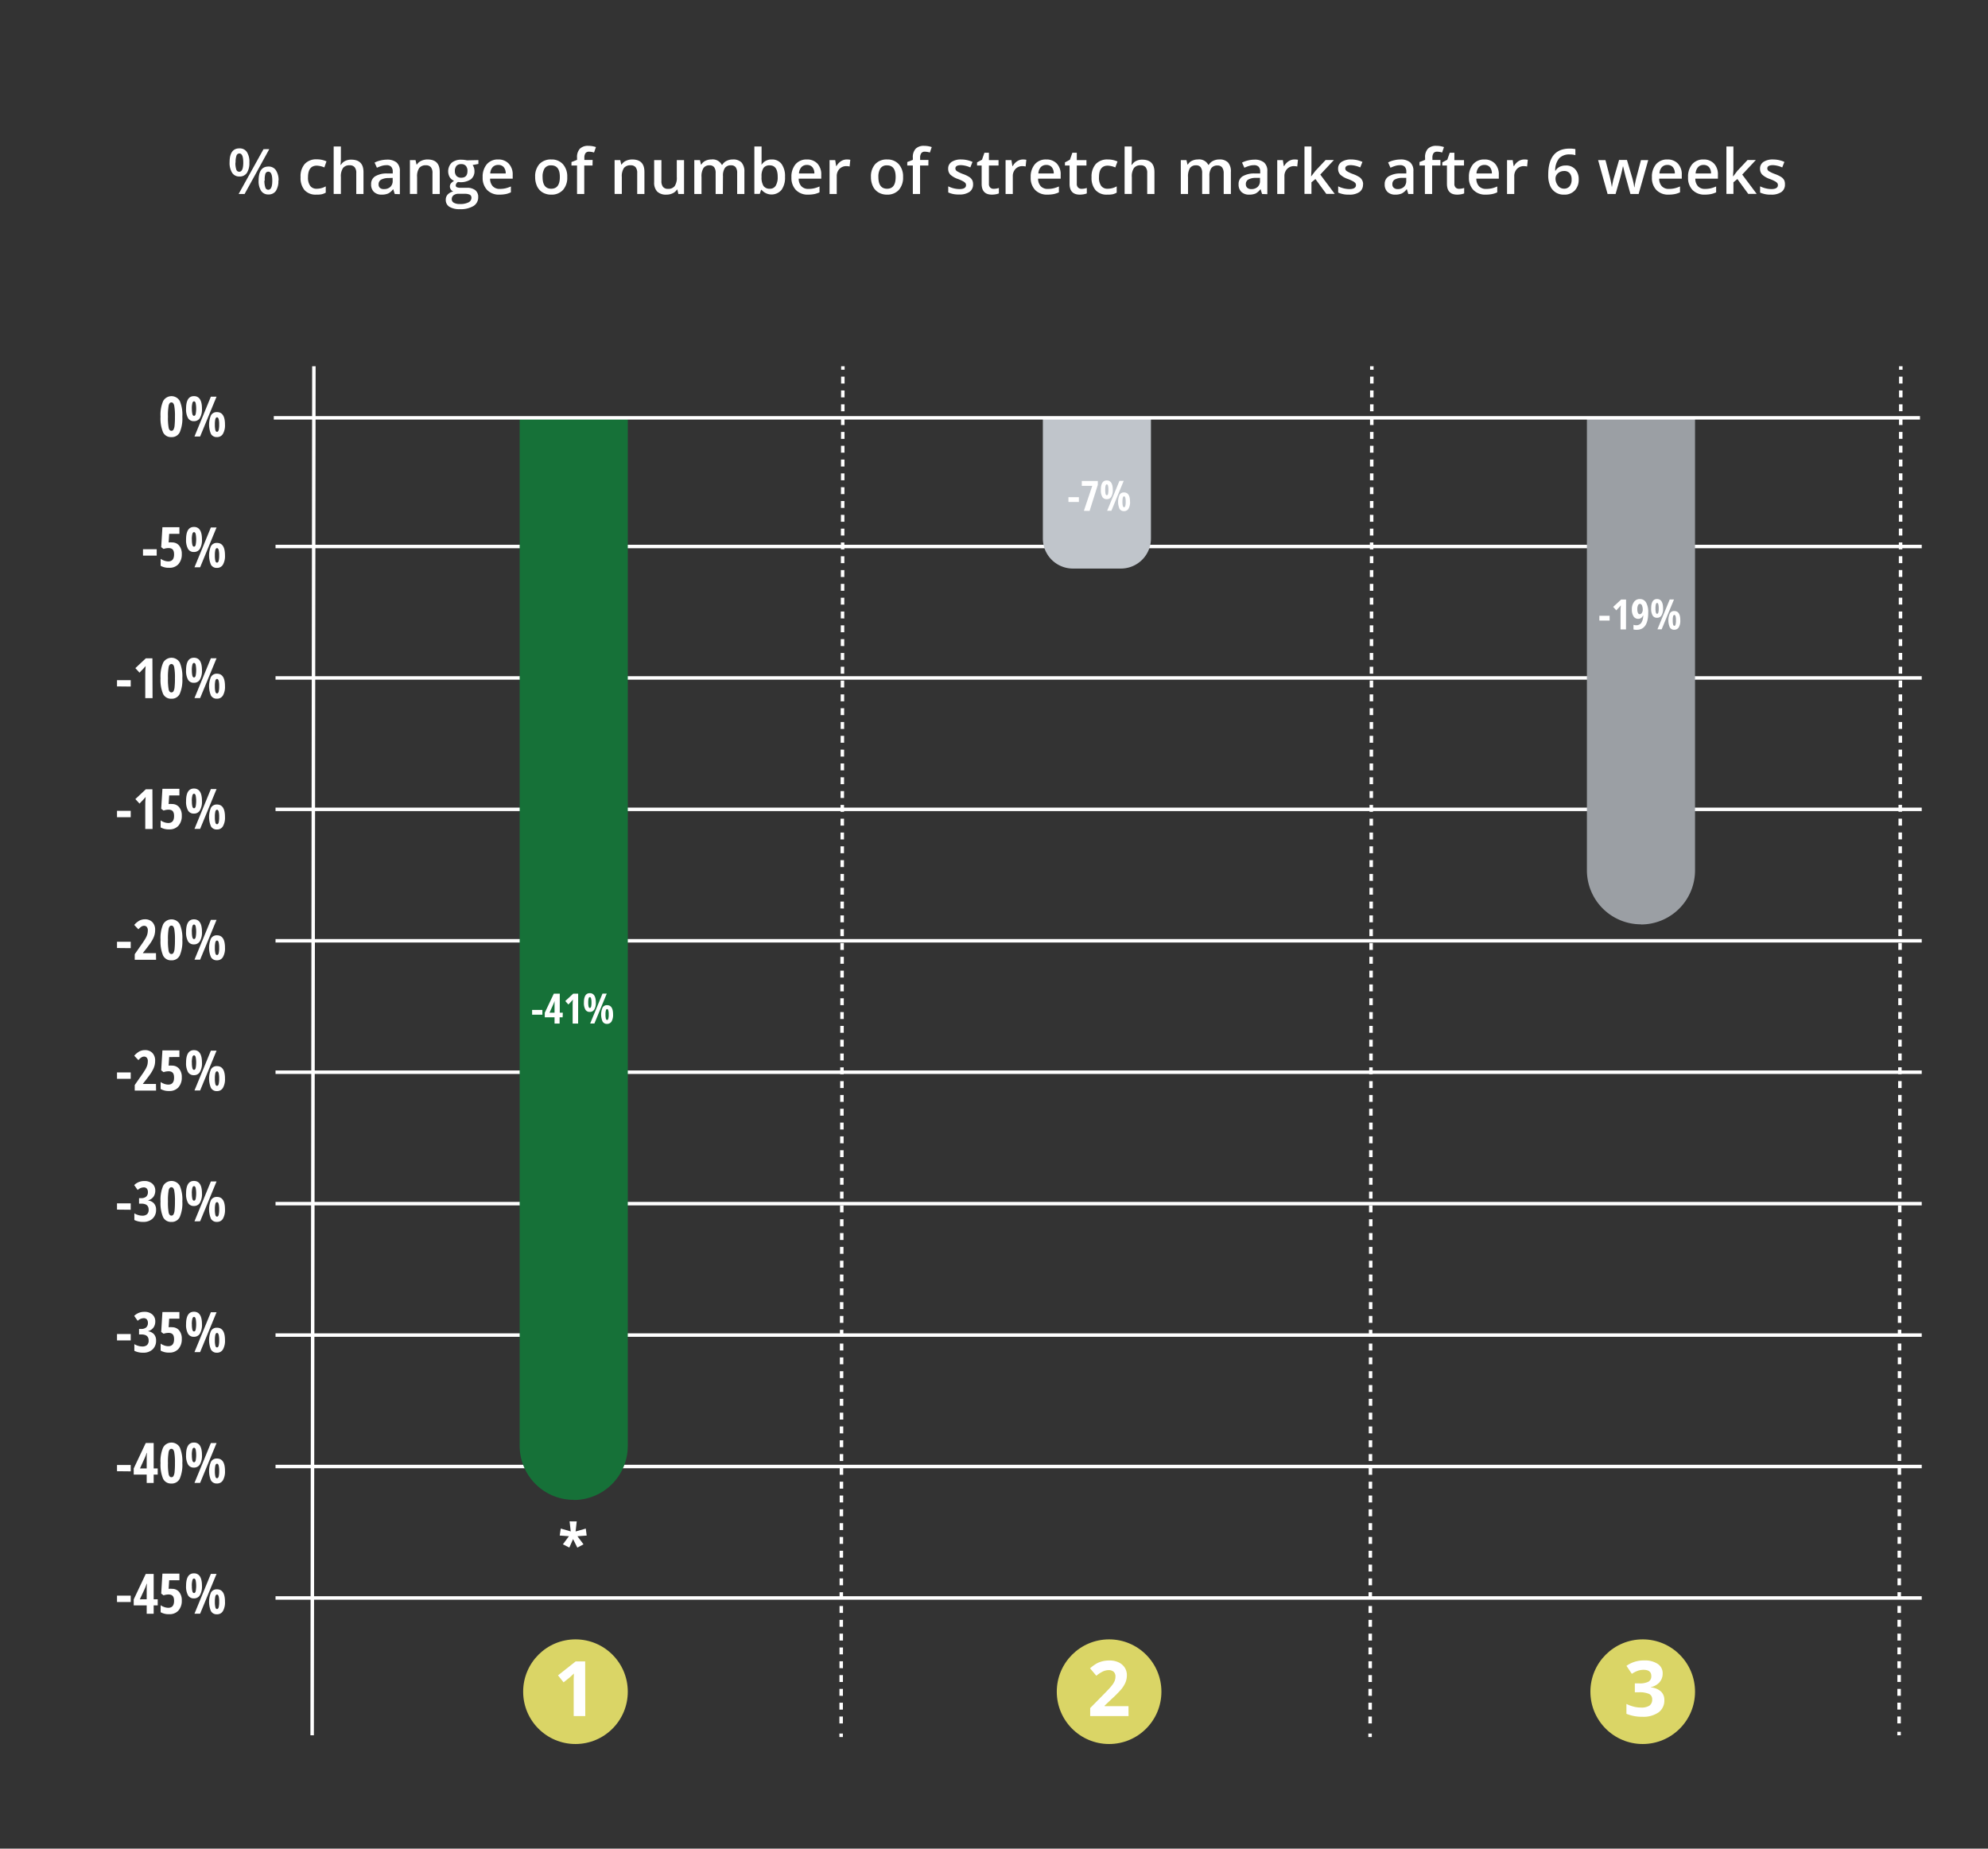 <svg xmlns="http://www.w3.org/2000/svg" viewBox="0 0 570 530"><rect x="0" y="0" width="570" height="530" fill="#333333" stroke="none"/><defs><style>.cls-1,.cls-2,.cls-3,.cls-4,.cls-5{fill:none;stroke:#fff;stroke-miterlimit:10;}.cls-2{stroke-dasharray:1.98 1.98 1.98 1.98;}.cls-3{stroke-dasharray:1.98 1.98 1.98 1.98 1.98 1.98;}.cls-4{stroke-dasharray:1.98 1.98 1.98 1.98;}.cls-5{stroke-dasharray:1.98 1.98 1.98 1.98 1.98 1.98;}.cls-6{fill:#167138;}.cls-7{fill:#c0c5cb;}.cls-8{fill:#9b9fa4;}.cls-9{fill:#fff;}.cls-10{fill:#dad566;}.cls-11{opacity:0;}</style></defs><title>Element 3</title><g id="Ebene_2" data-name="Ebene 2"><g id="Gitter"><line class="cls-1" x1="79" y1="269.72" x2="551" y2="269.72"/><line class="cls-1" x1="79" y1="232.04" x2="551" y2="232.04"/><line class="cls-1" x1="79" y1="194.36" x2="551" y2="194.36"/><line class="cls-1" x1="79" y1="156.68" x2="551" y2="156.68"/><line class="cls-1" x1="79" y1="458.13" x2="551" y2="458.13"/><line class="cls-1" x1="79" y1="420.44" x2="551" y2="420.44"/><line class="cls-1" x1="79" y1="382.76" x2="551" y2="382.76"/><line class="cls-1" x1="79" y1="345.08" x2="551" y2="345.08"/><line class="cls-1" x1="79" y1="307.4" x2="551" y2="307.4"/></g><g id="Punkte"><line class="cls-1" x1="90" y1="105" x2="89.5" y2="497.5"/><line class="cls-1" x1="393.33" y1="105" x2="393.33" y2="106"/><line class="cls-2" x1="393.33" y1="107.98" x2="393.32" y2="114.93"/><line class="cls-3" x1="393.32" y1="115.92" x2="392.84" y2="496.01"/><line class="cls-1" x1="392.83" y1="497" x2="392.83" y2="498"/><line class="cls-1" x1="241.67" y1="105" x2="241.67" y2="106"/><line class="cls-2" x1="241.66" y1="107.98" x2="241.65" y2="114.93"/><line class="cls-3" x1="241.65" y1="115.92" x2="241.17" y2="496.01"/><line class="cls-1" x1="241.17" y1="497" x2="241.17" y2="498"/><line class="cls-1" x1="545" y1="105" x2="545" y2="106"/><line class="cls-4" x1="545" y1="107.98" x2="544.99" y2="114.92"/><line class="cls-5" x1="544.99" y1="115.91" x2="544.5" y2="495.51"/><line class="cls-1" x1="544.5" y1="496.5" x2="544.5" y2="497.5"/></g><g id="Säulen"><path class="cls-6" d="M164.5,119.54h0A15.5,15.5,0,0,1,180,135V430a0,0,0,0,1,0,0H149a0,0,0,0,1,0,0V135a15.5,15.5,0,0,1,15.5-15.5Z" transform="translate(329 549.54) rotate(180)"/><path class="cls-7" d="M307.61,119.54h13.77a8.61,8.61,0,0,1,8.61,8.61V163a0,0,0,0,1,0,0H299a0,0,0,0,1,0,0V128.16A8.61,8.61,0,0,1,307.61,119.54Z" transform="translate(629 282.54) rotate(180)"/><path class="cls-8" d="M470.5,119.54h0A15.5,15.5,0,0,1,486,135V265a0,0,0,0,1,0,0H455a0,0,0,0,1,0,0V135a15.5,15.5,0,0,1,15.5-15.5Z" transform="translate(941 384.54) rotate(180)"/></g><g id="Zahlen_Links" data-name="Zahlen Links"><path class="cls-9" d="M52.28,119.45a10.07,10.07,0,0,1-.74,4.48,2.53,2.53,0,0,1-2.41,1.39,2.5,2.5,0,0,1-2.38-1.39,10.33,10.33,0,0,1-.72-4.48,9.85,9.85,0,0,1,.76-4.49,2.74,2.74,0,0,1,4.76,0A10.18,10.18,0,0,1,52.28,119.45Zm-4.12,0a16.18,16.18,0,0,0,.2,3.23c.14.55.4.83.79.83a.66.66,0,0,0,.6-.36,3,3,0,0,0,.31-1.19,22.07,22.07,0,0,0,.1-2.51,15.87,15.87,0,0,0-.22-3.22c-.15-.57-.41-.86-.79-.86s-.65.29-.79.86A16.26,16.26,0,0,0,48.16,119.45Z"/><path class="cls-9" d="M57.91,117.14a5,5,0,0,1-.59,2.69,1.91,1.91,0,0,1-1.71.92,1.85,1.85,0,0,1-1.71-.9,5.17,5.17,0,0,1-.55-2.67c0-2.41.75-3.61,2.26-3.61S57.91,114.76,57.91,117.14Zm-2.89,0a6.08,6.08,0,0,0,.14,1.58c.09.33.25.5.47.5s.37-.17.47-.5a8.4,8.4,0,0,0,0-3.16c-.1-.33-.26-.5-.47-.5s-.38.17-.47.5A6.08,6.08,0,0,0,55,117.16Zm7.07-3.42-4.71,11.42H55.76l4.7-11.42Zm2.42,8a4.93,4.93,0,0,1-.6,2.68,1.9,1.9,0,0,1-1.71.91,1.86,1.86,0,0,1-1.71-.89,6.84,6.84,0,0,1,0-5.35,1.87,1.87,0,0,1,1.7-.92Q64.51,118.14,64.51,121.71Zm-2.9,0a6.51,6.51,0,0,0,.14,1.58c.09.34.25.5.47.5s.38-.16.48-.5a6.51,6.51,0,0,0,.14-1.58,6,6,0,0,0-.15-1.58c-.1-.32-.26-.49-.47-.49s-.37.17-.47.49A6.57,6.57,0,0,0,61.61,121.72Z"/><path class="cls-9" d="M41,159.29v-1.83h3.93v1.83Z"/><path class="cls-9" d="M49.36,155.51a2.55,2.55,0,0,1,2,.9,3.68,3.68,0,0,1,.76,2.46,4.13,4.13,0,0,1-1,2.91,3.39,3.39,0,0,1-2.63,1,4.6,4.6,0,0,1-2.43-.57v-2a4,4,0,0,0,1,.51,3.51,3.51,0,0,0,1.17.23c1.12,0,1.68-.65,1.68-2s-.54-1.82-1.63-1.82a4.49,4.49,0,0,0-1.38.25l-.68-.51.35-5.72h4.87v1.9H48.51l-.16,2.47A4.37,4.37,0,0,1,49.36,155.51Z"/><path class="cls-9" d="M57.91,154.64a5,5,0,0,1-.59,2.69,1.91,1.91,0,0,1-1.71.92,1.85,1.85,0,0,1-1.71-.9,5.17,5.17,0,0,1-.55-2.67c0-2.41.75-3.61,2.26-3.61S57.91,152.26,57.91,154.64Zm-2.89,0a6.08,6.08,0,0,0,.14,1.58c.09.33.25.5.47.5s.37-.17.47-.5a8.4,8.4,0,0,0,0-3.16c-.1-.33-.26-.5-.47-.5s-.38.17-.47.5A6.08,6.08,0,0,0,55,154.66Zm7.07-3.42-4.71,11.42H55.76l4.7-11.42Zm2.42,8a4.93,4.93,0,0,1-.6,2.68,1.9,1.9,0,0,1-1.71.91,1.86,1.86,0,0,1-1.71-.89,6.84,6.84,0,0,1,0-5.35,1.87,1.87,0,0,1,1.7-.92Q64.51,155.64,64.51,159.21Zm-2.9,0a6.51,6.51,0,0,0,.14,1.58c.09.34.25.5.47.5s.38-.16.48-.5a6.51,6.51,0,0,0,.14-1.58,6,6,0,0,0-.15-1.58c-.1-.32-.26-.49-.47-.49s-.37.17-.47.49A6.57,6.57,0,0,0,61.61,159.22Z"/><path class="cls-9" d="M33.55,196.79V195h3.93v1.83Z"/><path class="cls-9" d="M43.74,200.16H41.65v-6.7c0-.73,0-1.57.11-2.52l-.4.48c-.24.26-.69.74-1.36,1.43l-1.19-1.3,3-2.81h1.89Z"/><path class="cls-9" d="M52.28,194.45a10.07,10.07,0,0,1-.74,4.48,2.53,2.53,0,0,1-2.41,1.39,2.5,2.5,0,0,1-2.38-1.39,10.33,10.33,0,0,1-.72-4.48,9.85,9.85,0,0,1,.76-4.49,2.74,2.74,0,0,1,4.76,0A10.18,10.18,0,0,1,52.28,194.45Zm-4.12,0a16.18,16.18,0,0,0,.2,3.23c.14.55.4.83.79.83a.66.66,0,0,0,.6-.36,3,3,0,0,0,.31-1.19,22.07,22.07,0,0,0,.1-2.51,15.87,15.87,0,0,0-.22-3.22c-.15-.57-.41-.86-.79-.86s-.65.29-.79.86A16.26,16.26,0,0,0,48.16,194.45Z"/><path class="cls-9" d="M57.91,192.14a5,5,0,0,1-.59,2.69,1.91,1.91,0,0,1-1.71.92,1.85,1.85,0,0,1-1.71-.9,5.17,5.17,0,0,1-.55-2.67c0-2.41.75-3.61,2.26-3.61S57.91,189.76,57.91,192.14Zm-2.89,0a6.08,6.08,0,0,0,.14,1.58c.09.33.25.5.47.5s.37-.17.47-.5a8.4,8.4,0,0,0,0-3.16c-.1-.33-.26-.5-.47-.5s-.38.17-.47.5A6.08,6.08,0,0,0,55,192.16Zm7.07-3.42-4.71,11.42H55.76l4.7-11.42Zm2.42,8a4.93,4.93,0,0,1-.6,2.68,1.9,1.9,0,0,1-1.71.91,1.86,1.86,0,0,1-1.71-.89,6.84,6.84,0,0,1,0-5.35,1.87,1.87,0,0,1,1.7-.92Q64.51,193.14,64.51,196.71Zm-2.9,0a6.51,6.51,0,0,0,.14,1.58c.09.34.25.5.47.5s.38-.16.48-.5a6.51,6.51,0,0,0,.14-1.58,6,6,0,0,0-.15-1.58c-.1-.32-.26-.49-.47-.49s-.37.17-.47.49A6.57,6.57,0,0,0,61.61,196.72Z"/><path class="cls-9" d="M33.55,234.29v-1.83h3.93v1.83Z"/><path class="cls-9" d="M43.74,237.66H41.65V231c0-.73,0-1.57.11-2.52l-.4.48c-.24.26-.69.74-1.36,1.43l-1.19-1.3,3-2.81h1.89Z"/><path class="cls-9" d="M49.36,230.51a2.55,2.55,0,0,1,2,.9,3.68,3.68,0,0,1,.76,2.46,4.13,4.13,0,0,1-1,2.91,3.39,3.39,0,0,1-2.63,1,4.6,4.6,0,0,1-2.43-.57v-2a4,4,0,0,0,1,.51,3.51,3.51,0,0,0,1.17.23c1.12,0,1.68-.65,1.68-2s-.54-1.82-1.63-1.82a4.49,4.49,0,0,0-1.38.25l-.68-.51.35-5.72h4.87v1.9H48.51l-.16,2.47A4.37,4.37,0,0,1,49.36,230.51Z"/><path class="cls-9" d="M57.91,229.64a5,5,0,0,1-.59,2.69,1.91,1.91,0,0,1-1.71.92,1.85,1.85,0,0,1-1.71-.9,5.17,5.17,0,0,1-.55-2.67c0-2.41.75-3.61,2.26-3.61S57.91,227.26,57.91,229.64Zm-2.89,0a6.08,6.08,0,0,0,.14,1.58c.09.33.25.5.47.5s.37-.17.47-.5a8.4,8.4,0,0,0,0-3.16c-.1-.33-.26-.5-.47-.5s-.38.17-.47.5A6.08,6.08,0,0,0,55,229.66Zm7.07-3.42-4.71,11.42H55.76l4.7-11.42Zm2.42,8a4.93,4.93,0,0,1-.6,2.68,1.9,1.9,0,0,1-1.71.91,1.86,1.86,0,0,1-1.71-.89,6.84,6.84,0,0,1,0-5.35,1.87,1.87,0,0,1,1.7-.92Q64.51,230.64,64.51,234.21Zm-2.9,0a6.51,6.51,0,0,0,.14,1.58c.09.34.25.5.47.5s.38-.16.48-.5a6.51,6.51,0,0,0,.14-1.58,6,6,0,0,0-.15-1.58c-.1-.32-.26-.49-.47-.49s-.37.17-.47.49A6.57,6.57,0,0,0,61.61,234.22Z"/><path class="cls-9" d="M33.55,271.79V270h3.93v1.83Z"/><path class="cls-9" d="M44.75,275.16H38.63v-1.59l2-2.87a19.94,19.94,0,0,0,1.14-1.76,5.58,5.58,0,0,0,.47-1.1,4.46,4.46,0,0,0,.14-1.09,1.43,1.43,0,0,0-.29-1,1,1,0,0,0-.76-.33,1.5,1.5,0,0,0-.77.22,4.39,4.39,0,0,0-.88.79l-1.19-1.25a5.27,5.27,0,0,1,1.53-1.27,3.39,3.39,0,0,1,1.52-.35,2.86,2.86,0,0,1,2.16.82,3.11,3.11,0,0,1,.78,2.25,5.57,5.57,0,0,1-.14,1.25,6.14,6.14,0,0,1-.43,1.17,10.68,10.68,0,0,1-.71,1.23c-.29.42-1,1.4-2.22,2.92v.06h3.74Z"/><path class="cls-9" d="M52.28,269.45a10.07,10.07,0,0,1-.74,4.48,2.53,2.53,0,0,1-2.41,1.39,2.5,2.5,0,0,1-2.38-1.39,10.33,10.33,0,0,1-.72-4.48,9.85,9.85,0,0,1,.76-4.49,2.74,2.74,0,0,1,4.76,0A10.18,10.18,0,0,1,52.28,269.45Zm-4.12,0a16.18,16.18,0,0,0,.2,3.23c.14.55.4.83.79.83a.66.66,0,0,0,.6-.36,3,3,0,0,0,.31-1.19,22.07,22.07,0,0,0,.1-2.51,15.87,15.87,0,0,0-.22-3.22c-.15-.57-.41-.86-.79-.86s-.65.29-.79.86A16.26,16.26,0,0,0,48.16,269.45Z"/><path class="cls-9" d="M57.91,267.14a5,5,0,0,1-.59,2.69,1.91,1.91,0,0,1-1.71.92,1.85,1.85,0,0,1-1.71-.9,5.17,5.17,0,0,1-.55-2.67c0-2.41.75-3.61,2.26-3.61S57.91,264.76,57.91,267.14Zm-2.89,0a6.08,6.08,0,0,0,.14,1.58c.09.33.25.5.47.5s.37-.17.47-.5a8.4,8.4,0,0,0,0-3.16c-.1-.33-.26-.5-.47-.5s-.38.17-.47.5A6.08,6.08,0,0,0,55,267.16Zm7.07-3.42-4.71,11.42H55.76l4.7-11.42Zm2.42,8a4.93,4.93,0,0,1-.6,2.68,1.9,1.9,0,0,1-1.71.91,1.86,1.86,0,0,1-1.71-.89,6.84,6.84,0,0,1,0-5.35,1.87,1.87,0,0,1,1.7-.92Q64.51,268.14,64.51,271.71Zm-2.9,0a6.51,6.51,0,0,0,.14,1.58c.09.34.25.5.47.5s.38-.16.48-.5a6.51,6.51,0,0,0,.14-1.58,6,6,0,0,0-.15-1.58c-.1-.32-.26-.49-.47-.49s-.37.17-.47.49A6.57,6.57,0,0,0,61.61,271.72Z"/><path class="cls-9" d="M33.55,309.29v-1.83h3.93v1.83Z"/><path class="cls-9" d="M44.75,312.66H38.63v-1.59l2-2.87a19.94,19.94,0,0,0,1.14-1.76,5.58,5.58,0,0,0,.47-1.1,4.46,4.46,0,0,0,.14-1.09,1.43,1.43,0,0,0-.29-1,1,1,0,0,0-.76-.33,1.5,1.5,0,0,0-.77.22,4.39,4.39,0,0,0-.88.79l-1.19-1.25a5.27,5.27,0,0,1,1.53-1.27,3.39,3.39,0,0,1,1.52-.35,2.86,2.86,0,0,1,2.16.82,3.11,3.11,0,0,1,.78,2.25,5.57,5.57,0,0,1-.14,1.25,6.14,6.14,0,0,1-.43,1.17,10.68,10.68,0,0,1-.71,1.23c-.29.42-1,1.4-2.22,2.92v.06h3.74Z"/><path class="cls-9" d="M49.36,305.51a2.55,2.55,0,0,1,2,.9,3.68,3.68,0,0,1,.76,2.46,4.13,4.13,0,0,1-1,2.91,3.39,3.39,0,0,1-2.63,1,4.6,4.6,0,0,1-2.43-.57v-2a4,4,0,0,0,1,.51,3.51,3.51,0,0,0,1.17.23c1.12,0,1.68-.65,1.68-2s-.54-1.82-1.63-1.82a4.49,4.49,0,0,0-1.38.25l-.68-.51.35-5.72h4.87v1.9H48.51l-.16,2.47A4.37,4.37,0,0,1,49.36,305.51Z"/><path class="cls-9" d="M57.91,304.64a5,5,0,0,1-.59,2.69,1.91,1.91,0,0,1-1.71.92,1.85,1.85,0,0,1-1.71-.9,5.17,5.17,0,0,1-.55-2.67c0-2.41.75-3.61,2.26-3.61S57.91,302.26,57.91,304.64Zm-2.89,0a6.08,6.08,0,0,0,.14,1.58c.09.33.25.5.47.5s.37-.17.47-.5a8.4,8.4,0,0,0,0-3.16c-.1-.33-.26-.5-.47-.5s-.38.17-.47.5A6.08,6.08,0,0,0,55,304.66Zm7.07-3.42-4.71,11.42H55.76l4.7-11.42Zm2.42,8a4.93,4.93,0,0,1-.6,2.68,1.9,1.9,0,0,1-1.71.91,1.86,1.86,0,0,1-1.71-.89,6.84,6.84,0,0,1,0-5.35,1.87,1.87,0,0,1,1.7-.92Q64.51,305.64,64.51,309.21Zm-2.9,0a6.51,6.51,0,0,0,.14,1.58c.09.34.25.5.47.5s.38-.16.48-.5a6.51,6.51,0,0,0,.14-1.58,6,6,0,0,0-.15-1.58c-.1-.32-.26-.49-.47-.49s-.37.17-.47.49A6.57,6.57,0,0,0,61.61,309.22Z"/><path class="cls-9" d="M33.55,346.79V345h3.93v1.83Z"/><path class="cls-9" d="M44.52,341.31a3,3,0,0,1-.53,1.81,2.74,2.74,0,0,1-1.5,1v.06a2.71,2.71,0,0,1,1.67.85,2.66,2.66,0,0,1,.59,1.82,3.34,3.34,0,0,1-1,2.52,3.74,3.74,0,0,1-2.68.94,5.47,5.47,0,0,1-2.55-.54v-1.91a4.7,4.7,0,0,0,1.12.49,4,4,0,0,0,1.15.18,2,2,0,0,0,1.37-.42,1.67,1.67,0,0,0,.46-1.32q0-1.71-2.1-1.71h-.65V343.5h.62a2.08,2.08,0,0,0,1.42-.43,1.67,1.67,0,0,0,.5-1.31,1.51,1.51,0,0,0-.32-1,1.15,1.15,0,0,0-.89-.34,2.57,2.57,0,0,0-1.72.75l-1-1.41a4,4,0,0,1,2.91-1.16,3.28,3.28,0,0,1,2.26.73A2.58,2.58,0,0,1,44.52,341.31Z"/><path class="cls-9" d="M52.28,344.45a10.07,10.07,0,0,1-.74,4.48,2.53,2.53,0,0,1-2.41,1.39,2.5,2.5,0,0,1-2.38-1.39,10.33,10.33,0,0,1-.72-4.48,9.85,9.85,0,0,1,.76-4.49,2.74,2.74,0,0,1,4.76,0A10.15,10.15,0,0,1,52.28,344.45Zm-4.12,0a16.18,16.18,0,0,0,.2,3.23c.14.55.4.83.79.83a.66.66,0,0,0,.6-.36,3,3,0,0,0,.31-1.19,22.07,22.07,0,0,0,.1-2.51,15.87,15.87,0,0,0-.22-3.22c-.15-.57-.41-.86-.79-.86s-.65.29-.79.86A16.26,16.26,0,0,0,48.16,344.45Z"/><path class="cls-9" d="M57.91,342.14a5,5,0,0,1-.59,2.69,1.91,1.91,0,0,1-1.71.92,1.85,1.85,0,0,1-1.71-.9,5.17,5.17,0,0,1-.55-2.67c0-2.41.75-3.61,2.26-3.61S57.91,339.76,57.91,342.14Zm-2.89,0a6.08,6.08,0,0,0,.14,1.58c.09.33.25.5.47.5s.37-.17.47-.5a8.4,8.4,0,0,0,0-3.16c-.1-.33-.26-.5-.47-.5s-.38.17-.47.5A6.08,6.08,0,0,0,55,342.16Zm7.07-3.42-4.71,11.42H55.76l4.7-11.42Zm2.42,8a4.93,4.93,0,0,1-.6,2.68,1.9,1.9,0,0,1-1.71.91,1.86,1.86,0,0,1-1.71-.89,6.84,6.84,0,0,1,0-5.35,1.87,1.87,0,0,1,1.7-.92Q64.51,343.14,64.51,346.71Zm-2.9,0a6.51,6.51,0,0,0,.14,1.58c.09.34.25.5.47.5s.38-.16.48-.5a6.51,6.51,0,0,0,.14-1.58,6,6,0,0,0-.15-1.58c-.1-.32-.26-.49-.47-.49s-.37.17-.47.49A6.57,6.57,0,0,0,61.61,346.72Z"/><path class="cls-9" d="M33.55,384.29v-1.83h3.93v1.83Z"/><path class="cls-9" d="M44.52,378.81a3,3,0,0,1-.53,1.81,2.74,2.74,0,0,1-1.5,1v.06a2.71,2.71,0,0,1,1.67.85,2.66,2.66,0,0,1,.59,1.82,3.34,3.34,0,0,1-1,2.52,3.74,3.74,0,0,1-2.68.94,5.47,5.47,0,0,1-2.55-.54v-1.91a4.7,4.7,0,0,0,1.12.49,4,4,0,0,0,1.15.18,2,2,0,0,0,1.37-.42,1.67,1.67,0,0,0,.46-1.32q0-1.71-2.1-1.71h-.65V381h.62a2.08,2.08,0,0,0,1.42-.43,1.67,1.67,0,0,0,.5-1.31,1.51,1.51,0,0,0-.32-1,1.15,1.15,0,0,0-.89-.34,2.57,2.57,0,0,0-1.72.75l-1-1.41a4,4,0,0,1,2.91-1.16,3.28,3.28,0,0,1,2.26.73A2.58,2.58,0,0,1,44.52,378.81Z"/><path class="cls-9" d="M49.36,380.51a2.55,2.55,0,0,1,2,.9,3.68,3.68,0,0,1,.76,2.46,4.13,4.13,0,0,1-1,2.91,3.39,3.39,0,0,1-2.63,1,4.6,4.6,0,0,1-2.43-.57v-2a4,4,0,0,0,1,.51,3.51,3.51,0,0,0,1.17.23c1.12,0,1.68-.66,1.68-2s-.54-1.82-1.63-1.82a4.49,4.49,0,0,0-1.38.25l-.68-.51.35-5.72h4.87v1.9H48.51l-.16,2.47A4.37,4.37,0,0,1,49.36,380.51Z"/><path class="cls-9" d="M57.91,379.64a5,5,0,0,1-.59,2.69,1.91,1.91,0,0,1-1.71.92,1.85,1.85,0,0,1-1.71-.9,5.17,5.17,0,0,1-.55-2.67c0-2.41.75-3.61,2.26-3.61S57.91,377.26,57.91,379.64Zm-2.89,0a6.08,6.08,0,0,0,.14,1.58c.09.33.25.5.47.5s.37-.17.47-.5a8.4,8.4,0,0,0,0-3.16c-.1-.33-.26-.5-.47-.5s-.38.17-.47.5A6.08,6.08,0,0,0,55,379.66Zm7.07-3.42-4.71,11.42H55.76l4.7-11.42Zm2.42,8a4.93,4.93,0,0,1-.6,2.68,1.9,1.9,0,0,1-1.71.91,1.86,1.86,0,0,1-1.71-.89,6.84,6.84,0,0,1,0-5.35,1.87,1.87,0,0,1,1.7-.92Q64.51,380.64,64.51,384.21Zm-2.9,0a6.51,6.51,0,0,0,.14,1.58c.09.34.25.5.47.5s.38-.16.48-.5a6.51,6.51,0,0,0,.14-1.58,6,6,0,0,0-.15-1.58c-.1-.32-.26-.49-.47-.49s-.37.17-.47.49A6.57,6.57,0,0,0,61.61,384.22Z"/><path class="cls-9" d="M33.55,421.79V420h3.93v1.83Z"/><path class="cls-9" d="M45.22,422.76H44.06v2.4h-2v-2.4H38.34V421l3.45-7.3h2.27V421h1.16ZM42.06,421v-2.4l0-1.06.06-1h-.07a13.45,13.45,0,0,1-.59,1.54L40.13,421Z"/><path class="cls-9" d="M52.28,419.45a10.07,10.07,0,0,1-.74,4.48,2.53,2.53,0,0,1-2.41,1.39,2.5,2.5,0,0,1-2.38-1.39,10.33,10.33,0,0,1-.72-4.48,9.85,9.85,0,0,1,.76-4.49,2.74,2.74,0,0,1,4.76,0A10.15,10.15,0,0,1,52.28,419.45Zm-4.12,0a16.18,16.18,0,0,0,.2,3.23c.14.55.4.83.79.83a.66.66,0,0,0,.6-.36,3,3,0,0,0,.31-1.19,22.07,22.07,0,0,0,.1-2.51,15.87,15.87,0,0,0-.22-3.22c-.15-.57-.41-.86-.79-.86s-.65.29-.79.86A16.26,16.26,0,0,0,48.16,419.45Z"/><path class="cls-9" d="M57.91,417.14a5,5,0,0,1-.59,2.69,1.91,1.91,0,0,1-1.71.92,1.85,1.85,0,0,1-1.71-.9,5.17,5.17,0,0,1-.55-2.67c0-2.41.75-3.61,2.26-3.61S57.91,414.76,57.91,417.14Zm-2.89,0a6.08,6.08,0,0,0,.14,1.58c.09.33.25.5.47.5s.37-.17.47-.5a8.4,8.4,0,0,0,0-3.16c-.1-.33-.26-.5-.47-.5s-.38.17-.47.5A6.08,6.08,0,0,0,55,417.16Zm7.07-3.42-4.71,11.42H55.76l4.7-11.42Zm2.42,8a4.93,4.93,0,0,1-.6,2.68,1.9,1.9,0,0,1-1.71.91,1.86,1.86,0,0,1-1.71-.89,6.84,6.84,0,0,1,0-5.35,1.87,1.87,0,0,1,1.7-.92Q64.51,418.14,64.51,421.71Zm-2.9,0a6.51,6.51,0,0,0,.14,1.58c.09.34.25.5.47.5s.38-.16.48-.5a6.51,6.51,0,0,0,.14-1.58,6,6,0,0,0-.15-1.58c-.1-.32-.26-.49-.47-.49s-.37.17-.47.49A6.57,6.57,0,0,0,61.61,421.72Z"/><path class="cls-9" d="M33.55,459.29v-1.83h3.93v1.83Z"/><path class="cls-9" d="M45.22,460.26H44.06v2.4h-2v-2.4H38.34v-1.72l3.45-7.3h2.27v7.26h1.16Zm-3.16-1.76v-2.4l0-1.06.06-1h-.07a13.45,13.45,0,0,1-.59,1.54l-1.37,2.94Z"/><path class="cls-9" d="M49.36,455.51a2.55,2.55,0,0,1,2,.9,3.68,3.68,0,0,1,.76,2.46,4.13,4.13,0,0,1-1,2.91,3.39,3.39,0,0,1-2.63,1,4.6,4.6,0,0,1-2.43-.57v-2a4,4,0,0,0,1,.51,3.51,3.51,0,0,0,1.17.23c1.12,0,1.68-.66,1.68-2s-.54-1.82-1.63-1.82a4.49,4.49,0,0,0-1.38.25l-.68-.51.35-5.72h4.87v1.9H48.51l-.16,2.47A4.37,4.37,0,0,1,49.36,455.51Z"/><path class="cls-9" d="M57.91,454.64a5,5,0,0,1-.59,2.69,1.91,1.91,0,0,1-1.71.92,1.85,1.85,0,0,1-1.71-.9,5.17,5.17,0,0,1-.55-2.67c0-2.41.75-3.61,2.26-3.61S57.91,452.26,57.91,454.64Zm-2.89,0a6.08,6.08,0,0,0,.14,1.58c.09.33.25.5.47.5s.37-.17.47-.5a8.4,8.4,0,0,0,0-3.16c-.1-.33-.26-.5-.47-.5s-.38.17-.47.5A6.08,6.08,0,0,0,55,454.66Zm7.07-3.42-4.71,11.42H55.76l4.7-11.42Zm2.42,8a4.93,4.93,0,0,1-.6,2.68,1.9,1.9,0,0,1-1.71.91,1.86,1.86,0,0,1-1.71-.89,6.84,6.84,0,0,1,0-5.35,1.87,1.87,0,0,1,1.7-.92Q64.51,455.64,64.51,459.21Zm-2.9,0a6.51,6.51,0,0,0,.14,1.58c.09.34.25.5.47.5s.38-.16.48-.5a6.51,6.51,0,0,0,.14-1.58,6,6,0,0,0-.15-1.58c-.1-.32-.26-.49-.47-.49s-.37.17-.47.49A6.57,6.57,0,0,0,61.61,459.22Z"/></g><g id="Zahlen_Kreis_links" data-name="Zahlen Kreis links"><circle class="cls-10" cx="318" cy="485" r="15"/><path class="cls-9" d="M323.58,492h-11v-2.31l3.94-4c1.17-1.2,1.93-2,2.29-2.49a5.56,5.56,0,0,0,.78-1.28,3.48,3.48,0,0,0,.23-1.23,1.78,1.78,0,0,0-.52-1.41,2.06,2.06,0,0,0-1.39-.46,4,4,0,0,0-1.77.42,9.45,9.45,0,0,0-1.8,1.19l-1.8-2.13a11.43,11.43,0,0,1,1.92-1.4,7.4,7.4,0,0,1,1.67-.63,8.33,8.33,0,0,1,2-.22,6,6,0,0,1,2.6.54,4.22,4.22,0,0,1,1.75,1.5,4,4,0,0,1,.62,2.21,5.48,5.48,0,0,1-.38,2,8.25,8.25,0,0,1-1.18,1.95,30.93,30.93,0,0,1-2.82,2.85l-2,1.9v.15h6.84Z"/><circle class="cls-10" cx="165" cy="485" r="15"/><path class="cls-9" d="M167.81,492h-3.32v-9.09l0-1.49.06-1.63c-.56.55-.94.91-1.15,1.08l-1.81,1.45-1.6-2,5.06-4h2.73Z"/><circle class="cls-10" cx="471" cy="485" r="15"/><path class="cls-9" d="M476.72,479.78a3.72,3.72,0,0,1-.89,2.5,4.64,4.64,0,0,1-2.51,1.42v.06a5,5,0,0,1,2.88,1.16,3.24,3.24,0,0,1,1,2.47,4.2,4.2,0,0,1-1.64,3.53,7.6,7.6,0,0,1-4.7,1.27,11.51,11.51,0,0,1-4.53-.85v-2.83a10,10,0,0,0,2,.75,8.15,8.15,0,0,0,2.17.29,4.28,4.28,0,0,0,2.43-.55,2.08,2.08,0,0,0,.78-1.8,1.62,1.62,0,0,0-.9-1.57,6.8,6.8,0,0,0-2.88-.46h-1.19v-2.55h1.21a5.63,5.63,0,0,0,2.67-.47,1.74,1.74,0,0,0,.84-1.64c0-1.19-.74-1.78-2.23-1.78a5.2,5.2,0,0,0-1.58.25,7.78,7.78,0,0,0-1.77.9l-1.54-2.29a8.54,8.54,0,0,1,5.12-1.55,6.59,6.59,0,0,1,3.85,1A3.15,3.15,0,0,1,476.72,479.78Z"/></g><g id="Zahlen_Säulen" data-name="Zahlen Säulen"><path class="cls-9" d="M152.57,290.91v-1.37h2.94v1.37Z"/><path class="cls-9" d="M161.32,291.65h-.87v1.8H159v-1.8h-2.8v-1.3l2.59-5.47h1.71v5.45h.87ZM159,290.33v-1.81l0-.79,0-.77H159a8.55,8.55,0,0,1-.44,1.16l-1,2.21Z"/><path class="cls-9" d="M165.76,293.45h-1.57v-5c0-.55,0-1.18.08-1.89a3.11,3.11,0,0,1-.3.36c-.17.2-.51.56-1,1.07l-.89-1,2.27-2.11h1.42Z"/><path class="cls-9" d="M170.84,287.43a3.71,3.71,0,0,1-.45,2,1.41,1.41,0,0,1-1.28.68,1.38,1.38,0,0,1-1.28-.67,3.85,3.85,0,0,1-.41-2c0-1.8.56-2.7,1.69-2.7S170.84,285.65,170.84,287.43Zm-2.18,0a4.71,4.71,0,0,0,.11,1.18c.07.25.19.37.35.37s.28-.12.36-.37a4.71,4.71,0,0,0,.11-1.18,4.22,4.22,0,0,0-.12-1.19c-.07-.25-.19-.37-.35-.37s-.28.12-.35.37A4.75,4.75,0,0,0,168.66,287.45Zm5.31-2.57-3.54,8.57h-1.21l3.53-8.57Zm1.81,6a3.79,3.79,0,0,1-.44,2,1.46,1.46,0,0,1-1.29.68,1.38,1.38,0,0,1-1.28-.67,5.05,5.05,0,0,1,0-4,1.38,1.38,0,0,1,1.27-.69C175.21,288.18,175.78,289.07,175.78,290.86Zm-2.17,0a4.77,4.77,0,0,0,.1,1.18c.07.25.19.38.36.38s.28-.13.35-.38a4.23,4.23,0,0,0,.11-1.18,4.31,4.31,0,0,0-.11-1.19c-.08-.24-.19-.37-.35-.37s-.28.13-.35.37A4.31,4.31,0,0,0,173.61,290.87Z"/><path class="cls-9" d="M306.34,143.91v-1.37h3v1.37Z"/><path class="cls-9" d="M310.77,146.45l2.4-7.15h-3v-1.41h4.6V139l-2.36,7.48Z"/><path class="cls-9" d="M319.06,140.43a3.81,3.81,0,0,1-.44,2,1.44,1.44,0,0,1-1.29.68,1.38,1.38,0,0,1-1.28-.67,3.85,3.85,0,0,1-.41-2c0-1.8.56-2.7,1.69-2.7S319.06,138.65,319.06,140.43Zm-2.17,0a4.82,4.82,0,0,0,.1,1.18c.07.25.19.37.35.37s.29-.12.36-.37a6.44,6.44,0,0,0,0-2.37c-.08-.25-.2-.37-.36-.37s-.28.12-.35.37A4.86,4.86,0,0,0,316.89,140.45Zm5.3-2.57-3.53,8.57h-1.22l3.53-8.57Zm1.82,6a3.69,3.69,0,0,1-.45,2,1.45,1.45,0,0,1-1.28.68,1.39,1.39,0,0,1-1.29-.67,5.05,5.05,0,0,1,0-4,1.4,1.4,0,0,1,1.28-.69C323.43,141.18,324,142.07,324,143.86Zm-2.18,0a4.66,4.66,0,0,0,.11,1.18c.07.25.18.38.35.38s.28-.13.36-.38a4.66,4.66,0,0,0,.11-1.18,4.22,4.22,0,0,0-.12-1.19c-.07-.24-.19-.37-.35-.37s-.28.13-.35.37A4.75,4.75,0,0,0,321.83,143.87Z"/><path class="cls-9" d="M458.57,177.91v-1.37h2.94v1.37Z"/><path class="cls-9" d="M466.21,180.45h-1.57v-5c0-.55,0-1.18.08-1.89l-.3.36c-.18.2-.51.56-1,1.07l-.89-1,2.28-2.11h1.42Z"/><path class="cls-9" d="M472.58,175.61c0,3.3-1.11,4.95-3.31,4.95a3.91,3.91,0,0,1-.92-.09v-1.34a2.69,2.69,0,0,0,.75.13,1.74,1.74,0,0,0,1.48-.68,3.81,3.81,0,0,0,.56-2.14h-.05a1.6,1.6,0,0,1-.54.72,1.37,1.37,0,0,1-.83.26,1.54,1.54,0,0,1-1.35-.71,3.5,3.5,0,0,1-.48-2,3.44,3.44,0,0,1,.63-2.17,2,2,0,0,1,1.68-.8,2,2,0,0,1,1.77,1A5.54,5.54,0,0,1,472.58,175.61Zm-2.36-2.48a.61.61,0,0,0-.56.38,2.57,2.57,0,0,0-.21,1.2,2.48,2.48,0,0,0,.18,1,.58.58,0,0,0,.55.38.69.69,0,0,0,.58-.39,1.51,1.51,0,0,0,.25-.87,3.24,3.24,0,0,0-.22-1.26C470.65,173.29,470.45,173.13,470.22,173.13Z"/><path class="cls-9" d="M476.84,174.43a3.71,3.71,0,0,1-.45,2,1.41,1.41,0,0,1-1.28.68,1.38,1.38,0,0,1-1.28-.67,3.85,3.85,0,0,1-.41-2c0-1.8.56-2.7,1.69-2.7S476.84,172.65,476.84,174.43Zm-2.18,0a4.71,4.71,0,0,0,.11,1.18c.07.25.19.37.35.37s.28-.12.36-.37a4.71,4.71,0,0,0,.11-1.18,4.22,4.22,0,0,0-.12-1.19c-.07-.25-.19-.37-.35-.37s-.28.12-.35.37A4.75,4.75,0,0,0,474.66,174.45Zm5.31-2.57-3.54,8.57h-1.21l3.53-8.57Zm1.81,6a3.79,3.79,0,0,1-.44,2,1.46,1.46,0,0,1-1.29.68,1.38,1.38,0,0,1-1.28-.67,5.05,5.05,0,0,1,0-4,1.38,1.38,0,0,1,1.27-.69C481.21,175.18,481.78,176.07,481.78,177.86Zm-2.17,0a4.77,4.77,0,0,0,.1,1.18c.07.25.19.38.36.38s.28-.13.35-.38a4.23,4.23,0,0,0,.11-1.18,4.31,4.31,0,0,0-.11-1.19c-.08-.24-.19-.37-.35-.37s-.28.13-.35.37A4.31,4.31,0,0,0,479.61,177.87Z"/><path class="cls-9" d="M165.36,436.18l-.32,2.88,2.92-.82.25,2-2.65.19,1.74,2.32-1.77.95-1.22-2.45-1.07,2.43-1.85-.93,1.73-2.32-2.64-.2.3-2,2.86.82-.33-2.88Z"/></g><g id="Titel"><path class="cls-9" d="M71.5,46.6a5.19,5.19,0,0,1-.73,3,2.44,2.44,0,0,1-2.13,1,2.37,2.37,0,0,1-2.08-1.06,5.27,5.27,0,0,1-.73-3q0-4,2.81-4a2.45,2.45,0,0,1,2.12,1A5.09,5.09,0,0,1,71.5,46.6Zm-4,0a5.64,5.64,0,0,0,.25,2,.87.87,0,0,0,.84.64c.77,0,1.16-.86,1.16-2.59S69.41,44,68.64,44a.87.87,0,0,0-.84.64A5.64,5.64,0,0,0,67.55,46.62Zm9.71-3.85L70.13,55.62H68.42l7.13-12.85Zm2.61,9a5.26,5.26,0,0,1-.73,3,2.48,2.48,0,0,1-2.13,1,2.4,2.4,0,0,1-2.07-1,5.13,5.13,0,0,1-.74-3q0-4,2.81-4a2.47,2.47,0,0,1,2.11,1A5.07,5.07,0,0,1,79.87,51.75Zm-4,0a5.62,5.62,0,0,0,.26,2,.87.87,0,0,0,.84.65c.77,0,1.15-.87,1.15-2.61s-.38-2.57-1.15-2.57a.87.87,0,0,0-.84.63A5.49,5.49,0,0,0,75.91,51.75Z"/><path class="cls-9" d="M90.68,55.8a4.28,4.28,0,0,1-3.36-1.29,5.41,5.41,0,0,1-1.14-3.7A5.42,5.42,0,0,1,87.38,47a4.43,4.43,0,0,1,3.46-1.32,6.5,6.5,0,0,1,2.77.58L93,48a6.22,6.22,0,0,0-2.16-.51c-1.68,0-2.53,1.11-2.53,3.35a4,4,0,0,0,.63,2.45,2.18,2.18,0,0,0,1.84.82,5.31,5.31,0,0,0,2.62-.68v1.8a4.22,4.22,0,0,1-1.19.47A7.29,7.29,0,0,1,90.68,55.8Z"/><path class="cls-9" d="M104.22,55.62h-2.07v-6a2.52,2.52,0,0,0-.46-1.67,1.74,1.74,0,0,0-1.43-.56,2.26,2.26,0,0,0-1.91.78,4.28,4.28,0,0,0-.61,2.61v4.82H95.67V42h2.07v3.47a16.32,16.32,0,0,1-.11,1.78h.13a2.86,2.86,0,0,1,1.17-1.09,3.8,3.8,0,0,1,1.76-.39q3.53,0,3.53,3.56Z"/><path class="cls-9" d="M113.18,55.62l-.42-1.35h-.07a4,4,0,0,1-1.41,1.21,4.55,4.55,0,0,1-1.83.32,3.1,3.1,0,0,1-2.24-.78,2.9,2.9,0,0,1-.8-2.19,2.55,2.55,0,0,1,1.12-2.26,6.42,6.42,0,0,1,3.4-.84l1.68,0v-.52a2,2,0,0,0-.44-1.39,1.77,1.77,0,0,0-1.35-.46,4.55,4.55,0,0,0-1.43.22,10.94,10.94,0,0,0-1.32.51l-.67-1.47a6.92,6.92,0,0,1,1.74-.63,8.08,8.08,0,0,1,1.77-.22,4.2,4.2,0,0,1,2.8.81,3.17,3.17,0,0,1,.94,2.54v6.55Zm-3.08-1.41a2.57,2.57,0,0,0,1.81-.62,2.31,2.31,0,0,0,.68-1.77V51l-1.25.05a4.31,4.31,0,0,0-2.12.49,1.49,1.49,0,0,0-.67,1.33,1.3,1.3,0,0,0,.39,1A1.66,1.66,0,0,0,110.1,54.21Z"/><path class="cls-9" d="M126.09,55.62H124v-6a2.58,2.58,0,0,0-.45-1.67,1.74,1.74,0,0,0-1.43-.56,2.27,2.27,0,0,0-1.92.78,4.21,4.21,0,0,0-.61,2.59v4.84h-2.06V45.9h1.61l.29,1.27h.11a2.86,2.86,0,0,1,1.25-1.07,4.19,4.19,0,0,1,1.79-.38q3.5,0,3.5,3.56Z"/><path class="cls-9" d="M137.17,45.9V47l-1.66.31a2.84,2.84,0,0,1,.38.76,3,3,0,0,1,.15.95,2.9,2.9,0,0,1-1,2.36,5.16,5.16,0,0,1-3.7.79,1.19,1.19,0,0,0-.67,1,.55.55,0,0,0,.31.5,2.75,2.75,0,0,0,1.15.17h1.7a3.79,3.79,0,0,1,2.44.68,2.42,2.42,0,0,1,.84,2,2.88,2.88,0,0,1-1.37,2.55,7.12,7.12,0,0,1-3.93.9,5.44,5.44,0,0,1-3-.71,2.28,2.28,0,0,1-1-2,2.13,2.13,0,0,1,.57-1.51,3,3,0,0,1,1.58-.85,1.53,1.53,0,0,1-.68-.56,1.47,1.47,0,0,1,0-1.75,3.83,3.83,0,0,1,.91-.75,2.69,2.69,0,0,1-1.22-1,3.47,3.47,0,0,1,.53-4.18,4.18,4.18,0,0,1,2.84-.87,6.55,6.55,0,0,1,.86.06,6.21,6.21,0,0,1,.69.12Zm-7.64,11.23a1.12,1.12,0,0,0,.61,1,3.29,3.29,0,0,0,1.69.36,5.14,5.14,0,0,0,2.51-.48,1.45,1.45,0,0,0,.83-1.29,1,1,0,0,0-.45-.9,3.84,3.84,0,0,0-1.69-.26h-1.56a2.25,2.25,0,0,0-1.41.41A1.38,1.38,0,0,0,129.53,57.13Zm.89-8.08a2,2,0,0,0,.47,1.4,1.8,1.8,0,0,0,1.35.5c1.2,0,1.79-.64,1.79-1.92a2.14,2.14,0,0,0-.44-1.46,1.68,1.68,0,0,0-1.35-.52,1.74,1.74,0,0,0-1.36.51A2.19,2.19,0,0,0,130.42,49.05Z"/><path class="cls-9" d="M143.22,55.8a4.68,4.68,0,0,1-3.55-1.33,5,5,0,0,1-1.28-3.64,5.5,5.5,0,0,1,1.19-3.74,4.1,4.1,0,0,1,3.26-1.37,4,4,0,0,1,3,1.17A4.46,4.46,0,0,1,147,50.11v1.12h-6.48a3.13,3.13,0,0,0,.77,2.17,2.64,2.64,0,0,0,2,.76,7.42,7.42,0,0,0,1.6-.16,8.54,8.54,0,0,0,1.59-.54v1.68a6.33,6.33,0,0,1-1.52.51A9.43,9.43,0,0,1,143.22,55.8Zm-.38-8.51a2.1,2.1,0,0,0-1.58.62,3,3,0,0,0-.7,1.82H145a2.7,2.7,0,0,0-.58-1.82A2,2,0,0,0,142.84,47.29Z"/><path class="cls-9" d="M162.64,50.74a5.28,5.28,0,0,1-1.22,3.72A4.38,4.38,0,0,1,158,55.8a4.67,4.67,0,0,1-2.41-.62A4.1,4.1,0,0,1,154,53.42a6.11,6.11,0,0,1-.56-2.68,5.28,5.28,0,0,1,1.21-3.69,4.42,4.42,0,0,1,3.42-1.33,4.3,4.3,0,0,1,3.34,1.36A5.26,5.26,0,0,1,162.64,50.74Zm-7.07,0c0,2.25.83,3.37,2.48,3.37s2.47-1.12,2.47-3.37-.83-3.33-2.48-3.33a2.13,2.13,0,0,0-1.89.86A4.4,4.4,0,0,0,155.57,50.74Z"/><path class="cls-9" d="M169.89,47.46h-2.37v8.16h-2.07V47.46h-1.6v-1l1.6-.63v-.64a3.52,3.52,0,0,1,.81-2.55,3.29,3.29,0,0,1,2.46-.83,6.6,6.6,0,0,1,2.15.36l-.55,1.56a4.83,4.83,0,0,0-1.45-.24,1.19,1.19,0,0,0-1,.43,2.24,2.24,0,0,0-.32,1.31v.63h2.37Z"/><path class="cls-9" d="M184.77,55.62H182.7v-6a2.58,2.58,0,0,0-.45-1.67,1.76,1.76,0,0,0-1.44-.56,2.3,2.3,0,0,0-1.92.78,4.29,4.29,0,0,0-.6,2.59v4.84h-2.07V45.9h1.62l.29,1.27h.1a2.92,2.92,0,0,1,1.25-1.07,4.24,4.24,0,0,1,1.8-.38q3.5,0,3.49,3.56Z"/><path class="cls-9" d="M194.5,55.62l-.29-1.27h-.1a3,3,0,0,1-1.23,1.06,4,4,0,0,1-1.81.39,3.59,3.59,0,0,1-2.64-.88,3.67,3.67,0,0,1-.87-2.67V45.9h2.08v6a2.63,2.63,0,0,0,.46,1.68,1.74,1.74,0,0,0,1.43.56,2.26,2.26,0,0,0,1.91-.78,4.28,4.28,0,0,0,.61-2.61V45.9h2.08v9.72Z"/><path class="cls-9" d="M207.26,55.62h-2.07v-6a2.74,2.74,0,0,0-.42-1.67,1.57,1.57,0,0,0-1.32-.55,2,2,0,0,0-1.75.78,4.5,4.5,0,0,0-.56,2.59v4.84h-2.07V45.9h1.62l.29,1.27h.11a2.7,2.7,0,0,1,1.17-1.07,3.81,3.81,0,0,1,1.69-.38,2.94,2.94,0,0,1,3,1.53h.14a2.94,2.94,0,0,1,1.22-1.12,3.81,3.81,0,0,1,1.79-.41,3.27,3.27,0,0,1,2.53.88,3.9,3.9,0,0,1,.8,2.68v6.34h-2.07v-6a2.74,2.74,0,0,0-.42-1.67,1.6,1.6,0,0,0-1.32-.55,2.06,2.06,0,0,0-1.77.75,3.89,3.89,0,0,0-.56,2.31Z"/><path class="cls-9" d="M221.25,45.72A3.36,3.36,0,0,1,224.08,47a5.94,5.94,0,0,1,1,3.7,6,6,0,0,1-1,3.73,3.74,3.74,0,0,1-5.72,0h-.14l-.38,1.15h-1.55V42h2.07V45.2c0,.24,0,.59,0,1.07s0,.78-.05.9h.09A3.28,3.28,0,0,1,221.25,45.72Zm-.54,1.69a2.11,2.11,0,0,0-1.8.74,4.29,4.29,0,0,0-.56,2.45v.14a4.57,4.57,0,0,0,.56,2.57,2.11,2.11,0,0,0,1.84.8,1.86,1.86,0,0,0,1.66-.87,4.59,4.59,0,0,0,.57-2.51C223,48.52,222.22,47.41,220.71,47.41Z"/><path class="cls-9" d="M231.74,55.8a4.66,4.66,0,0,1-3.54-1.33,5,5,0,0,1-1.28-3.64,5.5,5.5,0,0,1,1.18-3.74,4.1,4.1,0,0,1,3.26-1.37,4,4,0,0,1,3,1.17,4.5,4.5,0,0,1,1.11,3.22v1.12H229a3.18,3.18,0,0,0,.77,2.17,2.65,2.65,0,0,0,2,.76,7.35,7.35,0,0,0,1.6-.16,8.62,8.62,0,0,0,1.6-.54v1.68a6.55,6.55,0,0,1-1.53.51A9.43,9.43,0,0,1,231.74,55.8Zm-.38-8.51a2.08,2.08,0,0,0-1.57.62,3,3,0,0,0-.71,1.82h4.41a2.65,2.65,0,0,0-.58-1.82A2,2,0,0,0,231.36,47.29Z"/><path class="cls-9" d="M242.8,45.72a4.85,4.85,0,0,1,1,.09l-.2,1.93a4,4,0,0,0-.92-.11,2.67,2.67,0,0,0-2,.81,2.94,2.94,0,0,0-.77,2.1v5.08h-2.06V45.9h1.62l.27,1.71h.1a4,4,0,0,1,1.26-1.38A3,3,0,0,1,242.8,45.72Z"/><path class="cls-9" d="M258.93,50.74a5.33,5.33,0,0,1-1.22,3.72,4.4,4.4,0,0,1-3.41,1.34,4.64,4.64,0,0,1-2.4-.62,4,4,0,0,1-1.61-1.76,6,6,0,0,1-.57-2.68,5.28,5.28,0,0,1,1.22-3.69,4.42,4.42,0,0,1,3.42-1.33,4.31,4.31,0,0,1,3.34,1.36A5.26,5.26,0,0,1,258.93,50.74Zm-7.08,0c0,2.25.83,3.37,2.49,3.37s2.46-1.12,2.46-3.37-.83-3.33-2.48-3.33a2.11,2.11,0,0,0-1.88.86A4.4,4.4,0,0,0,251.85,50.74Z"/><path class="cls-9" d="M266.18,47.46H263.8v8.16h-2.07V47.46h-1.6v-1l1.6-.63v-.64a3.52,3.52,0,0,1,.81-2.55,3.32,3.32,0,0,1,2.47-.83,6.54,6.54,0,0,1,2.14.36l-.54,1.56a4.89,4.89,0,0,0-1.46-.24,1.17,1.17,0,0,0-1,.43,2.16,2.16,0,0,0-.33,1.31v.63h2.38Z"/><path class="cls-9" d="M279,52.85A2.56,2.56,0,0,1,278,55a5,5,0,0,1-3,.76,7,7,0,0,1-3.12-.59V53.42a7.59,7.59,0,0,0,3.19.79c1.27,0,1.91-.38,1.91-1.15a.9.9,0,0,0-.21-.61,2.48,2.48,0,0,0-.7-.51,10.79,10.79,0,0,0-1.34-.6,6.3,6.3,0,0,1-2.28-1.3,2.43,2.43,0,0,1-.59-1.69,2.23,2.23,0,0,1,1-1.94,4.77,4.77,0,0,1,2.74-.69,7.8,7.8,0,0,1,3.24.7L278.21,48a7.29,7.29,0,0,0-2.65-.65c-1.09,0-1.63.31-1.63.94a.93.93,0,0,0,.43.77,9.23,9.23,0,0,0,1.86.87,8.24,8.24,0,0,1,1.74.85,2.51,2.51,0,0,1,.81.89A2.54,2.54,0,0,1,279,52.85Z"/><path class="cls-9" d="M284.89,54.13a5,5,0,0,0,1.51-.24v1.56a5.06,5.06,0,0,1-.88.25,6.86,6.86,0,0,1-1.12.1q-2.94,0-2.94-3.1V47.46h-1.32v-.91l1.42-.76.7-2h1.28V45.9h2.76v1.56h-2.76v5.21a1.45,1.45,0,0,0,.37,1.1A1.36,1.36,0,0,0,284.89,54.13Z"/><path class="cls-9" d="M293.27,45.72a4.85,4.85,0,0,1,1,.09l-.2,1.93a3.91,3.91,0,0,0-.91-.11,2.64,2.64,0,0,0-2,.81,2.94,2.94,0,0,0-.77,2.1v5.08h-2.07V45.9H290l.27,1.71h.11a3.82,3.82,0,0,1,1.26-1.38A3,3,0,0,1,293.27,45.72Z"/><path class="cls-9" d="M300.35,55.8a4.7,4.7,0,0,1-3.55-1.33,5,5,0,0,1-1.28-3.64,5.5,5.5,0,0,1,1.19-3.74A4.1,4.1,0,0,1,300,45.72a4,4,0,0,1,3,1.17,4.46,4.46,0,0,1,1.12,3.22v1.12h-6.48a3.18,3.18,0,0,0,.77,2.17,2.64,2.64,0,0,0,2,.76,7.42,7.42,0,0,0,1.6-.16,8.62,8.62,0,0,0,1.6-.54v1.68a6.55,6.55,0,0,1-1.53.51A9.43,9.43,0,0,1,300.35,55.8ZM300,47.29a2.12,2.12,0,0,0-1.58.62,3,3,0,0,0-.7,1.82h4.41a2.7,2.7,0,0,0-.58-1.82A2,2,0,0,0,300,47.29Z"/><path class="cls-9" d="M310.1,54.13a5,5,0,0,0,1.51-.24v1.56a4.94,4.94,0,0,1-.89.25,6.76,6.76,0,0,1-1.12.1q-2.93,0-2.93-3.1V47.46h-1.33v-.91l1.43-.76.7-2h1.27V45.9h2.77v1.56h-2.77v5.21a1.45,1.45,0,0,0,.38,1.1A1.35,1.35,0,0,0,310.1,54.13Z"/><path class="cls-9" d="M317.47,55.8a4.24,4.24,0,0,1-3.35-1.29,5.36,5.36,0,0,1-1.15-3.7,5.42,5.42,0,0,1,1.2-3.77,4.46,4.46,0,0,1,3.47-1.32,6.54,6.54,0,0,1,2.77.58L319.78,48a6.22,6.22,0,0,0-2.16-.51c-1.68,0-2.52,1.11-2.52,3.35a4,4,0,0,0,.63,2.45,2.15,2.15,0,0,0,1.84.82,5.24,5.24,0,0,0,2.61-.68v1.8a4.28,4.28,0,0,1-1.18.47A7.39,7.39,0,0,1,317.47,55.8Z"/><path class="cls-9" d="M331,55.62h-2.07v-6a2.58,2.58,0,0,0-.45-1.67,1.75,1.75,0,0,0-1.44-.56,2.27,2.27,0,0,0-1.91.78,4.28,4.28,0,0,0-.61,2.61v4.82h-2.07V42h2.07v3.47a16.32,16.32,0,0,1-.11,1.78h.13a3,3,0,0,1,1.18-1.09,3.73,3.73,0,0,1,1.75-.39c2.36,0,3.53,1.19,3.53,3.56Z"/><path class="cls-9" d="M346.76,55.62h-2.08v-6a2.74,2.74,0,0,0-.42-1.67,1.57,1.57,0,0,0-1.32-.55,2,2,0,0,0-1.75.78,4.58,4.58,0,0,0-.56,2.59v4.84h-2.07V45.9h1.62l.29,1.27h.11a2.7,2.7,0,0,1,1.17-1.07,3.81,3.81,0,0,1,1.69-.38,2.94,2.94,0,0,1,3,1.53h.14a3,3,0,0,1,1.22-1.12,3.84,3.84,0,0,1,1.79-.41,3.27,3.27,0,0,1,2.53.88,3.85,3.85,0,0,1,.8,2.68v6.34h-2.06v-6A2.73,2.73,0,0,0,350.4,48a1.6,1.6,0,0,0-1.32-.55,2.07,2.07,0,0,0-1.77.75,3.89,3.89,0,0,0-.55,2.31Z"/><path class="cls-9" d="M361.86,55.62l-.42-1.35h-.07A4.11,4.11,0,0,1,360,55.48a4.58,4.58,0,0,1-1.83.32,3.08,3.08,0,0,1-2.24-.78,2.9,2.9,0,0,1-.8-2.19,2.56,2.56,0,0,1,1.11-2.26,6.49,6.49,0,0,1,3.41-.84l1.67,0v-.52a2,2,0,0,0-.43-1.39,1.77,1.77,0,0,0-1.35-.46,4.51,4.51,0,0,0-1.43.22,10.94,10.94,0,0,0-1.32.51l-.67-1.47a7,7,0,0,1,1.73-.63,8.24,8.24,0,0,1,1.78-.22,4.21,4.21,0,0,1,2.8.81,3.17,3.17,0,0,1,.94,2.54v6.55Zm-3.08-1.41a2.57,2.57,0,0,0,1.81-.62,2.31,2.31,0,0,0,.68-1.77V51L360,51a4.31,4.31,0,0,0-2.12.49,1.47,1.47,0,0,0-.67,1.33,1.3,1.3,0,0,0,.39,1A1.64,1.64,0,0,0,358.78,54.21Z"/><path class="cls-9" d="M371.15,45.72a4.82,4.82,0,0,1,1,.09l-.2,1.93a3.91,3.91,0,0,0-.91-.11,2.64,2.64,0,0,0-2,.81,2.94,2.94,0,0,0-.77,2.1v5.08h-2.06V45.9h1.61l.27,1.71h.11a3.82,3.82,0,0,1,1.26-1.38A3,3,0,0,1,371.15,45.72Z"/><path class="cls-9" d="M376,50.49,377.14,49l2.94-3.13h2.38l-3.91,4.18,4.15,5.54h-2.42l-3.12-4.26-1.14.93v3.33h-2V42h2v6.67l-.1,1.87Z"/><path class="cls-9" d="M390.8,52.85a2.56,2.56,0,0,1-1,2.19,5,5,0,0,1-3,.76,7.08,7.08,0,0,1-3.12-.59V53.42a7.62,7.62,0,0,0,3.19.79c1.27,0,1.91-.38,1.91-1.15a.9.9,0,0,0-.21-.61,2.34,2.34,0,0,0-.7-.51,10.79,10.79,0,0,0-1.34-.6,6.15,6.15,0,0,1-2.27-1.3,2.39,2.39,0,0,1-.6-1.69,2.23,2.23,0,0,1,1-1.94,4.77,4.77,0,0,1,2.74-.69,7.8,7.8,0,0,1,3.24.7L390,48a7.29,7.29,0,0,0-2.64-.65c-1.09,0-1.64.31-1.64.94a.93.93,0,0,0,.43.77,9.23,9.23,0,0,0,1.86.87,8.64,8.64,0,0,1,1.75.85,2.4,2.4,0,0,1,1.07,2.1Z"/><path class="cls-9" d="M403.79,55.62l-.41-1.35h-.08a4,4,0,0,1-1.41,1.21,4.52,4.52,0,0,1-1.83.32,3.1,3.1,0,0,1-2.24-.78,2.9,2.9,0,0,1-.8-2.19,2.55,2.55,0,0,1,1.12-2.26,6.42,6.42,0,0,1,3.4-.84l1.68,0v-.52a2,2,0,0,0-.44-1.39,1.77,1.77,0,0,0-1.35-.46,4.55,4.55,0,0,0-1.43.22,10.94,10.94,0,0,0-1.32.51L398,46.57a6.92,6.92,0,0,1,1.74-.63,8.08,8.08,0,0,1,1.77-.22,4.2,4.2,0,0,1,2.8.81,3.17,3.17,0,0,1,.94,2.54v6.55Zm-3.08-1.41a2.57,2.57,0,0,0,1.81-.62,2.31,2.31,0,0,0,.68-1.77V51L402,51a4.31,4.31,0,0,0-2.12.49,1.48,1.48,0,0,0-.66,1.33,1.29,1.29,0,0,0,.38,1A1.66,1.66,0,0,0,400.71,54.21Z"/><path class="cls-9" d="M413,47.46h-2.38v8.16h-2.07V47.46H407v-1l1.6-.63v-.64a3.52,3.52,0,0,1,.81-2.55,3.32,3.32,0,0,1,2.47-.83,6.59,6.59,0,0,1,2.14.36l-.54,1.56a4.89,4.89,0,0,0-1.46-.24,1.2,1.2,0,0,0-1,.43,2.24,2.24,0,0,0-.32,1.31v.63H413Z"/><path class="cls-9" d="M418.3,54.13a5,5,0,0,0,1.51-.24v1.56a5.06,5.06,0,0,1-.88.25,6.86,6.86,0,0,1-1.12.1q-2.94,0-2.94-3.1V47.46h-1.33v-.91l1.43-.76.7-2H417V45.9h2.76v1.56H417v5.21a1.45,1.45,0,0,0,.37,1.1A1.35,1.35,0,0,0,418.3,54.13Z"/><path class="cls-9" d="M426,55.8a4.68,4.68,0,0,1-3.55-1.33,5,5,0,0,1-1.28-3.64,5.5,5.5,0,0,1,1.19-3.74,4.1,4.1,0,0,1,3.26-1.37,4,4,0,0,1,3,1.17,4.46,4.46,0,0,1,1.12,3.22v1.12H423.3a3.18,3.18,0,0,0,.76,2.17,2.67,2.67,0,0,0,2,.76A7.45,7.45,0,0,0,427.7,54a8.54,8.54,0,0,0,1.59-.54v1.68a6.26,6.26,0,0,1-1.53.51A9.24,9.24,0,0,1,426,55.8Zm-.38-8.51a2.1,2.1,0,0,0-1.58.62,3,3,0,0,0-.7,1.82h4.41a2.7,2.7,0,0,0-.58-1.82A2,2,0,0,0,425.62,47.29Z"/><path class="cls-9" d="M437.05,45.72a4.85,4.85,0,0,1,1,.09l-.2,1.93a3.91,3.91,0,0,0-.91-.11,2.64,2.64,0,0,0-2,.81,2.94,2.94,0,0,0-.77,2.1v5.08h-2.07V45.9h1.62l.27,1.71h.11a3.82,3.82,0,0,1,1.26-1.38A3,3,0,0,1,437.05,45.72Z"/><path class="cls-9" d="M443.91,50.15q0-7.55,6.14-7.55a7.64,7.64,0,0,1,1.64.15v1.73a5.55,5.55,0,0,0-1.55-.2,4,4,0,0,0-3.1,1.11,5.39,5.39,0,0,0-1.13,3.55H446a2.86,2.86,0,0,1,1.16-1.1,3.75,3.75,0,0,1,1.76-.39,3.48,3.48,0,0,1,2.72,1.07,4.15,4.15,0,0,1,1,2.91,4.41,4.41,0,0,1-1.13,3.19,4,4,0,0,1-3.08,1.18,4.11,4.11,0,0,1-4-2.6A7.62,7.62,0,0,1,443.91,50.15Zm4.48,3.94a2,2,0,0,0,1.64-.68,2.94,2.94,0,0,0,.58-2,2.59,2.59,0,0,0-.54-1.74,2,2,0,0,0-1.62-.64,2.66,2.66,0,0,0-1.23.29,2.19,2.19,0,0,0-.89.78,1.82,1.82,0,0,0-.33,1,3.28,3.28,0,0,0,.67,2.08A2.1,2.1,0,0,0,448.39,54.09Z"/><path class="cls-9" d="M467.48,55.62l-1.25-4.53c-.16-.48-.43-1.6-.83-3.35h-.08q-.51,2.37-.81,3.36l-1.29,4.52h-2.29l-2.72-9.72h2.11l1.24,4.79c.28,1.18.48,2.2.6,3h0q.09-.65.27-1.47c.12-.55.22-1,.31-1.24l1.48-5.12h2.26L468,51c.08.28.19.72.33,1.31a10.2,10.2,0,0,1,.23,1.38h.07a28,28,0,0,1,.61-3l1.26-4.79h2.08l-2.75,9.72Z"/><path class="cls-9" d="M478.46,55.8a4.7,4.7,0,0,1-3.55-1.33,5,5,0,0,1-1.27-3.64,5.5,5.5,0,0,1,1.18-3.74,4.1,4.1,0,0,1,3.26-1.37,4,4,0,0,1,3,1.17,4.46,4.46,0,0,1,1.12,3.22v1.12h-6.48a3.18,3.18,0,0,0,.77,2.17,2.64,2.64,0,0,0,2,.76,7.35,7.35,0,0,0,1.6-.16,8.62,8.62,0,0,0,1.6-.54v1.68a6.55,6.55,0,0,1-1.53.51A9.43,9.43,0,0,1,478.46,55.8Zm-.38-8.51a2.12,2.12,0,0,0-1.58.62,3,3,0,0,0-.7,1.82h4.41a2.7,2.7,0,0,0-.58-1.82A2,2,0,0,0,478.08,47.29Z"/><path class="cls-9" d="M488.83,55.8a4.7,4.7,0,0,1-3.55-1.33A5,5,0,0,1,484,50.83a5.5,5.5,0,0,1,1.18-3.74,4.1,4.1,0,0,1,3.26-1.37,4,4,0,0,1,3,1.17,4.46,4.46,0,0,1,1.12,3.22v1.12h-6.48a3.18,3.18,0,0,0,.77,2.17,2.64,2.64,0,0,0,2,.76,7.35,7.35,0,0,0,1.6-.16,8.62,8.62,0,0,0,1.6-.54v1.68a6.55,6.55,0,0,1-1.53.51A9.43,9.43,0,0,1,488.83,55.8Zm-.38-8.51a2.08,2.08,0,0,0-1.57.62,2.94,2.94,0,0,0-.71,1.82h4.41a2.65,2.65,0,0,0-.58-1.82A2,2,0,0,0,488.45,47.29Z"/><path class="cls-9" d="M497,50.49,498.12,49l2.94-3.13h2.38l-3.91,4.18,4.15,5.54h-2.42l-3.12-4.26-1.13.93v3.33H495V42H497v6.67l-.11,1.87Z"/><path class="cls-9" d="M511.78,52.85a2.56,2.56,0,0,1-1,2.19,5,5,0,0,1-3,.76,7.08,7.08,0,0,1-3.12-.59V53.42a7.62,7.62,0,0,0,3.19.79c1.27,0,1.91-.38,1.91-1.15a.9.9,0,0,0-.21-.61,2.22,2.22,0,0,0-.7-.51,10.79,10.79,0,0,0-1.34-.6,6.15,6.15,0,0,1-2.27-1.3,2.39,2.39,0,0,1-.6-1.69,2.23,2.23,0,0,1,1-1.94,4.77,4.77,0,0,1,2.74-.69,7.8,7.8,0,0,1,3.24.7L511,48a7.29,7.29,0,0,0-2.64-.65c-1.09,0-1.64.31-1.64.94a.93.93,0,0,0,.43.77,9.23,9.23,0,0,0,1.86.87,8.64,8.64,0,0,1,1.75.85,2.71,2.71,0,0,1,.81.89A2.67,2.67,0,0,1,511.78,52.85Z"/></g><g id="Strich_Achsen" data-name="Strich Achsen"><line class="cls-1" x1="78.5" y1="119.79" x2="550.5" y2="119.79"/></g><g id="Rahmen_links"><g class="cls-11"><path class="cls-9" d="M569,1V529H1V1H569m1-1H0V530H570V0Z"/></g></g></g></svg>